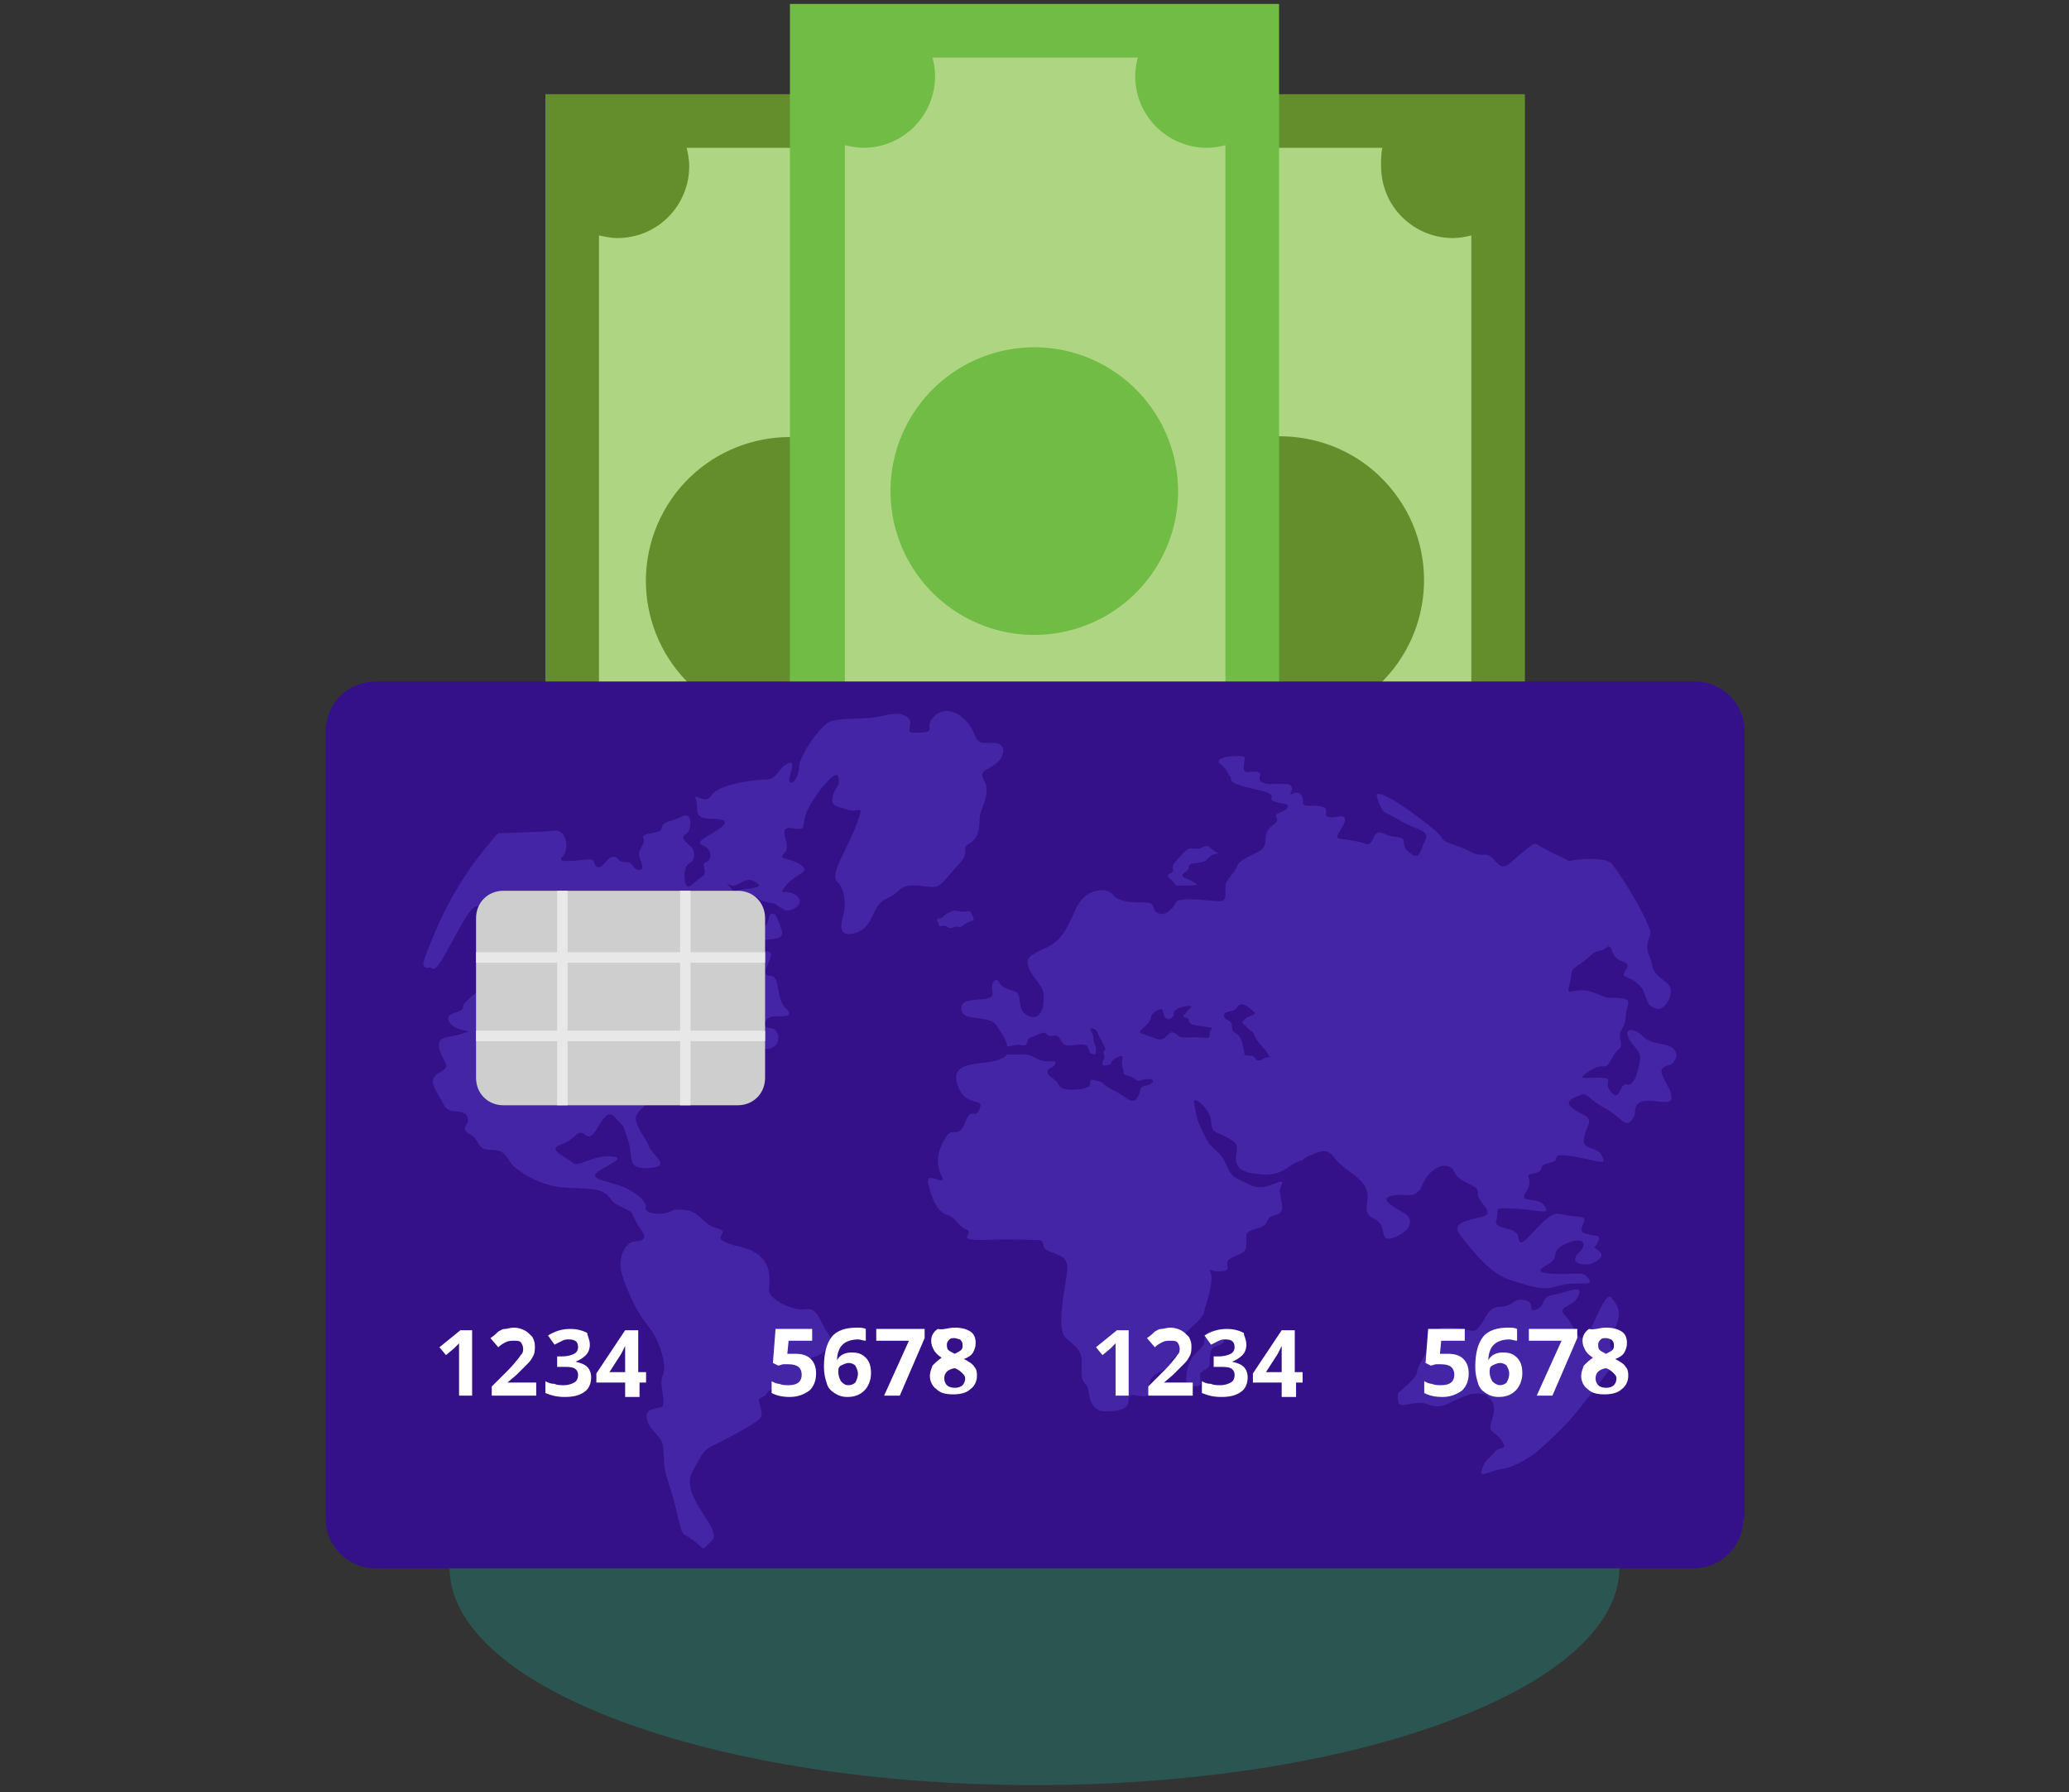 <?xml version="1.0" encoding="utf-8"?>
<!-- Generator: Adobe Illustrator 24.0.3, SVG Export Plug-In . SVG Version: 6.00 Build 0)  -->
<svg version="1.1" id="Layer_1" xmlns="http://www.w3.org/2000/svg" xmlns:xlink="http://www.w3.org/1999/xlink" x="0px" y="0px"
	 viewBox="0 0 158.2 137" style="enable-background:new 0 0 158.2 137;" xml:space="preserve">
<rect x="0" y="0" width="158.2" height="137" fill="#333333" stroke="none"/>
<style type="text/css">
	.st0{opacity:0.24;fill-rule:evenodd;clip-rule:evenodd;fill:#11C1B0;enable-background:new    ;}
	.st1{fill:#ADD582;}
	.st2{fill:none;}
	.st3{fill:#638E2B;}
	.st4{fill:#70BC44;}
	.st5{fill:#341189;}
	.st6{fill:#4425A5;}
	.st7{opacity:0.4;fill:#4425A5;}
	.st8{fill:#CECECE;}
	.st9{fill:#E8E8E8;}
	.st10{fill:#FFFFFF;}
</style>
<g>
	<path class="st0" d="M110.7,108.1c17.5,6.5,17.5,17,0,23.5c-17.4,6.5-45.7,6.5-63.2,0s-17.5-17,0-23.5
		C64.9,101.6,93.2,101.6,110.7,108.1z"/>
</g>
<g>
	<g>
		<g>
			<g>
				<g>
					<rect x="81.2" y="9.2" class="st1" width="33.4" height="70.4"/>
				</g>
				<g>
					<g>
						<path class="st2" d="M90.2,12.7c0,3.1-2.5,5.5-5.5,5.5c-0.5,0-1-0.1-1.4-0.2v52.7c0.5-0.1,0.9-0.2,1.4-0.2
							c3.1,0,5.5,2.5,5.5,5.5c0,0.5-0.1,1-0.2,1.4h15.7c-0.1-0.5-0.2-0.9-0.2-1.4c0-3.1,2.5-5.5,5.5-5.5c0.5,0,1,0.1,1.4,0.2V18
							c-0.5,0.1-0.9,0.2-1.4,0.2c-3.1,0-5.5-2.5-5.5-5.5c0-0.5,0.1-1,0.2-1.4H90C90.1,11.7,90.2,12.2,90.2,12.7z M108.9,44.4
							c0,6.1-4.9,11-11,11c-6.1,0-11-4.9-11-11c0-6.1,4.9-11,11-11C103.9,33.4,108.9,38.3,108.9,44.4z"/>
					</g>
					<g>
						<path class="st3" d="M84.7,7.2L84.7,7.2h-5.5v5.5v0v0v63.4v0v0v5.5h5.5l0,0l0,0h26.4l0,0l0,0h5.5V7.2H84.7L84.7,7.2z
							 M105.6,12.7c0,3.1,2.5,5.5,5.5,5.5c0.5,0,1-0.1,1.4-0.2v52.7c-0.5-0.1-0.9-0.2-1.4-0.2c-3.1,0-5.5,2.5-5.5,5.5
							c0,0.5,0.1,1,0.2,1.4H90c0.1-0.5,0.2-0.9,0.2-1.4c0-3.1-2.5-5.5-5.5-5.5c-0.5,0-1,0.1-1.4,0.2V18c0.5,0.1,0.9,0.2,1.4,0.2
							c3.1,0,5.5-2.5,5.5-5.5c0-0.5-0.1-1-0.2-1.4h15.7C105.6,11.7,105.6,12.2,105.6,12.7z"/>
					</g>
					<g>
						
							<ellipse transform="matrix(0.793 -0.609 0.609 0.793 -6.788 68.767)" class="st3" cx="97.9" cy="44.4" rx="11" ry="11"/>
					</g>
				</g>
			</g>
		</g>
		<g>
			<g>
				<g>
					<rect x="43.7" y="9.2" class="st1" width="33.4" height="70.4"/>
				</g>
				<g>
					<g>
						<path class="st2" d="M52.7,12.7c0,3.1-2.5,5.5-5.5,5.5c-0.5,0-1-0.1-1.4-0.2v52.7c0.5-0.1,0.9-0.2,1.4-0.2
							c3.1,0,5.5,2.5,5.5,5.5c0,0.5-0.1,1-0.2,1.4h15.7c-0.1-0.5-0.2-0.9-0.2-1.4c0-3.1,2.5-5.5,5.5-5.5c0.5,0,1,0.1,1.4,0.2V18
							c-0.5,0.1-0.9,0.2-1.4,0.2c-3.1,0-5.5-2.5-5.5-5.5c0-0.5,0.1-1,0.2-1.4H52.5C52.7,11.7,52.7,12.2,52.7,12.7z M71.4,44.4
							c0,6.1-4.9,11-11,11c-6.1,0-11-4.9-11-11c0-6.1,4.9-11,11-11C66.5,33.4,71.4,38.3,71.4,44.4z"/>
					</g>
					<g>
						<path class="st3" d="M47.2,7.2L47.2,7.2h-5.5v5.5v0v0v63.4v0v0v5.5h5.5h0h0h26.4h0h0h5.5V7.2H47.2L47.2,7.2z M68.1,12.7
							c0,3.1,2.5,5.5,5.5,5.5c0.5,0,1-0.1,1.4-0.2v52.7c-0.5-0.1-0.9-0.2-1.4-0.2c-3.1,0-5.5,2.5-5.5,5.5c0,0.5,0.1,1,0.2,1.4H52.5
							c0.1-0.5,0.2-0.9,0.2-1.4c0-3.1-2.5-5.5-5.5-5.5c-0.5,0-1,0.1-1.4,0.2V18c0.5,0.1,0.9,0.2,1.4,0.2c3.1,0,5.5-2.5,5.5-5.5
							c0-0.5-0.1-1-0.2-1.4h15.7C68.2,11.7,68.1,12.2,68.1,12.7z"/>
					</g>
					<g>
						
							<ellipse transform="matrix(0.483 -0.875 0.875 0.483 -7.641 75.814)" class="st3" cx="60.4" cy="44.4" rx="11" ry="11"/>
					</g>
				</g>
			</g>
		</g>
		<g>
			<g>
				<g>
					<rect x="62.5" y="2.3" class="st1" width="33.4" height="70.4"/>
				</g>
				<g>
					<g>
						<path class="st2" d="M71.5,5.8c0,3.1-2.5,5.5-5.5,5.5c-0.5,0-1-0.1-1.4-0.2v52.7c0.5-0.1,0.9-0.2,1.4-0.2
							c3.1,0,5.5,2.5,5.5,5.5c0,0.5-0.1,1-0.2,1.4H87c-0.1-0.5-0.2-0.9-0.2-1.4c0-3.1,2.5-5.5,5.5-5.5c0.5,0,1,0.1,1.4,0.2V11.1
							c-0.5,0.1-0.9,0.2-1.4,0.2c-3.1,0-5.5-2.5-5.5-5.5c0-0.5,0.1-1,0.2-1.4H71.3C71.4,4.8,71.5,5.3,71.5,5.8z M90.1,37.5
							c0,6.1-4.9,11-11,11c-6.1,0-11-4.9-11-11c0-6.1,4.9-11,11-11C85.2,26.5,90.1,31.4,90.1,37.5z"/>
					</g>
					<g>
						<path class="st4" d="M65.9,0.3L65.9,0.3h-5.5v5.5c0,0,0,0,0,0c0,0,0,0,0,0v63.4l0,0l0,0v5.5h5.5l0,0l0,0h26.4l0,0l0,0h5.5V0.3
							H65.9L65.9,0.3z M86.8,5.8c0,3.1,2.5,5.5,5.5,5.5c0.5,0,1-0.1,1.4-0.2v52.7c-0.5-0.1-0.9-0.2-1.4-0.2c-3.1,0-5.5,2.5-5.5,5.5
							c0,0.5,0.1,1,0.2,1.4H71.3c0.1-0.5,0.2-0.9,0.2-1.4c0-3.1-2.5-5.5-5.5-5.5c-0.5,0-1,0.1-1.4,0.2V11.1c0.5,0.1,0.9,0.2,1.4,0.2
							c3.1,0,5.5-2.5,5.5-5.5c0-0.5-0.1-1-0.2-1.4H87C86.9,4.8,86.8,5.3,86.8,5.8z"/>
					</g>
					<g>
						<ellipse transform="matrix(0.529 -0.848 0.848 0.529 5.439 84.785)" class="st4" cx="79.1" cy="37.5" rx="11" ry="11"/>
					</g>
				</g>
			</g>
		</g>
	</g>
	<g>
		<path class="st5" d="M133.3,116.1c0,2.1-1.7,3.8-3.8,3.8H28.7c-2.1,0-3.8-1.7-3.8-3.8V55.9c0-2.1,1.7-3.8,3.8-3.8h100.9
			c2.1,0,3.8,1.7,3.8,3.8V116.1z"/>
		<g>
			<path class="st6" d="M71.9,70.8c0.8-0.1,0.4,0.3,1,0.1c0.6-0.2,0.3,0.2,0.8-0.2c0.5-0.4,0.9-0.2,0.7-0.6
				c-0.2-0.4-0.1-0.5-0.7-0.4c-0.6,0-0.6-0.2-1,0c-0.4,0.2-0.4,0.2-0.6,0.4c-0.2,0.2-0.6,0-0.4,0.4C71.9,70.8,71.7,70.8,71.9,70.8z"
				/>
			<path class="st6" d="M113.7,106.7c0.5,0.5,0.7,0.7,0.4,1.8c-0.4,1.1,0.1,0.8,0.7,1.6c0.6,0.9-0.2,0.4-0.5,0.9
				c-0.4,0.5-0.8,0.6-1,1.4c-0.2,0.7,0.6,0,1.6-0.1c1-0.2,1.7-0.7,2.2-1c0.2-0.1,1.6-1.3,2.9-2.7c1.2-1.4,2.4-3,3-3.8
				c0.3-0.4,0.5-0.9,0.5-1.1c-0.4-0.9-0.6-0.9,0-2.2c0.6-1.3,0.1-1.8-0.3-2.3c-0.5-0.5-1.3,2.2-1.9,2.9c-0.6,0.7-0.8-0.6-1.6-1.5
				c-0.8-0.8,0.7-0.6,1-1.6c0.4-0.9-1.1-0.1-2,0c-0.9,0.2-0.5,0.8-1.2,1.1c-0.8,0.3,0-0.5-0.9-0.7c-0.9-0.2-0.8,0.4-1.8,0.5
				c-1,0-1,0.6-1.6,1.4c-0.6,0.8-0.5,0.3-2.3,0.2c-1.8-0.1-1.2,0.8-2,2.2c-0.9,1.4-0.2,1.1-1.1,2c-0.9,0.9-1,0.6-0.9,1.4
				c0.1,0.8,1.3-0.2,2.4,0.3c1.1,0.4,1.5-0.3,3.1-0.8C112.3,106.6,113.4,106.4,113.7,106.7z"/>
			<path class="st6" d="M125.7,79.3c-0.8-0.8-1.5-0.7-1.2,0c0.3,0.7,1,1,0.9,1.7c-0.1,0.7-0.4,2.1-1,1.9c-0.6-0.1-0.5,1.4-1.2,0.6
				c-0.7-0.8,0.3-1-0.7-1.1c-1.1-0.1-2.2,0.3-1-0.5c1.2-0.8,1.2,0.1,1.7-0.9c0.5-1,0.9-0.7,0.7-1.5c-0.2-0.8,0.3-0.7,0.4-1.7
				c0-1,0.7-1.4-0.5-1.5c-1.2-0.1-0.4,0.2-1.9-0.4c-1.6-0.6-2.2,0.5-1.9-0.6c0.3-1.1-0.1-1,0.8-1.6c0.9-0.6,0.9-0.9,1.5-1
				c0.6-0.1,0.7-0.8,1,0.1c0.3,0.9,1.4,0.6,1.1,1.2c-0.4,0.6-0.3,0.6,0.2,0.8c0.5,0.2,1,0.8,1,0.8c0.5,1.2,0.3,1.2,1,1.5
				c0.7,0.3,1.6-1.3,0.9-1.9c-0.7-0.6-1.1-0.8-1.2-1.5c-0.1-0.7-0.6-1-0.2-2c0.1-0.2,0.1-0.5,0.1-0.5s-0.4-1.1-1.1-2.3
				c-0.8-1.4-1.8-2.9-2-3c-0.5-0.2-1.2-0.3-2.2-0.2c-1.5,0.1-0.2,0.4-2-0.4c-1.8-0.8-1.2-1.2-2.4-0.2c-1.3,1-1.4,1.6-2.2,0.7
				c-0.8-0.9-0.8-0.1-1.9-0.7c-1.1-0.6-2-0.6-2.2-1.1c-0.2-0.5-5.4-4.4-4.9-3c0.5,1.4,0.4,0.9,1.7,1.7c1.3,0.8,2.3,0.7,2,1.5
				c-0.4,0.7-0.4,1.7-1.2,1c-0.9-0.7,0-1.1-1-1.2c-1.1-0.1-1.4-0.8-1.8,0.1c-0.4,0.8-0.5,0.3-1.4,0.2c-1-0.2-1.5-0.1-1.3-0.5
				c0.2-0.4,1-1.4,0.2-1.4c-0.7,0.1-1.2,0.2-1.1-0.3c0.1-0.5-0.6-0.5-1.3-0.5c-0.7,0-0.4-0.3-0.5-0.6c-0.1-0.4-0.4-0.5-0.8-0.3
				c-0.4,0.2,0.3-0.5-0.2-0.7s-1.6,0.1-2.1-0.2c-0.5-0.3,0.2-0.7-0.4-0.8c-0.6-0.1-1,0.3-1-0.4s0.4-0.8-0.6-0.8
				c-1,0-1.6,0.3-1.2,0.6c0.5,0.4,0.5,0.6,0.7,0.9c0.3,0.2-0.2,0.4,0.7,0.7c0.8,0.3,2,0.4,2.4,0.7c0.4,0.3-0.2,0.4,0.4,0.6
				c0.6,0.2,1.2,0.1,0.9,0.5c-0.3,0.4-1,0.3-0.8,0.7c0.2,0.4-0.2,0.4-0.6,0.9c-0.4,0.5-0.1,1-0.4,1.4c-0.2,0.4-1.8,0.8-2,1.4
				c-0.2,0.6-0.9,1-0.9,1.6c0,0.7,0.1,1.1-0.5,1.1c-0.6,0-3.1-0.4-3.3,0.1c-0.2,0.5-0.9,1.1-1.4,0.8s-0.1-0.8-0.9-0.8
				c-0.8,0-2.1,0-2.5-0.6c-0.5-0.6-2.1-0.5-2.8,1c-0.7,1.5-1,2.4-2.2,3c-1.2,0.6-1.8,0.7-1.4,1.7c0.5,1,1.2,1.3,1.1,2.3
				c0,1-0.5,1.7-1.3,1.2c-0.8-0.5-0.3-1.6-0.9-1.8c-0.6-0.2-1-0.3-1.2-0.7c-0.2-0.4-0.7-0.1-0.5,0.8c0.1,0.9-2.4,0.1-2.4,1.2
				c0,1.1,2.1,0.4,2.7,1.3c0.3,0.5,0.8,1.1,0.8,1.6c0.3,0,0.9-0.2,1.1-0.1c0.4,0.1,0.4-0.1,0.5-0.4c0.1-0.2,0.3-0.2,1-0.5
				c0.6-0.2,0.3,0.3,0.9,0.2c0.6-0.1,0.4,0.2,0.8,0.6s1.7-0.3,1.9,0.3c0.2,0.6,0.2,0.4,0.4,0.5c0.2,0.1,0.3-0.3,0.1-0.8
				c-0.2-0.5,0-0.6-0.3-1c-0.2-0.3,0.4-0.2,0.5,0.1c0.1,0.3,0.2,0.4,0.5,1c0.3,0.6-0.1,0.2,0,0.7c0.1,0.4,0,0.3-0.1,0.6
				c-0.1,0.3,0.2,0.3,0.5,0.2c0.3-0.1,0-0.3,0.7-0.6c0.6-0.3,0.2,0.3,0.3,0.6c0,0.3,0.1,0.2,0.1,0.6c0,0.3,0.6,0.2,0.9,0.5
				c0.3,0.3,0.3,0,1,0c0.6,0,0.4,0.4-0.2,0.5c-0.6,0.1-0.3,0.5-0.7,1c-0.4,0.5-0.9-0.3-1.9-0.7c-0.9-0.5-0.4-0.5-1.2-0.7
				c-0.8-0.2-0.2,0.3-0.6,0.5c-0.4,0.2-1.9,0.4-2.2-0.1c-0.2-0.5-0.8-0.6-0.9-1s0.5-0.3,0.6-0.7c0.1-0.4-0.7,0.1-1.5-0.4
				c-0.8-0.5-1.4-0.2-2.2-0.3c0,0,0,0,0,0c-0.1,0.2-0.3,0.3-0.6,0.4c-1.3,0.5-3.8,0-3.2,1.9c0.6,1.9,2.1,0.9,1.7,1.9
				c-0.4,0.9-0.6-0.3-1.1,1c-0.5,1.4-1,0.2-1.5,1.2c-0.6,0.9-0.8,1.9-0.3,2.9c0.5,1-1.4-0.6-1,0.7c0.3,1.2,0.7,2.1,1.5,2.3
				c0.7,0.3,0.7,0.8,1.4,1.1c0.7,0.3-1,0.8,1.2,0.8c2.2-0.1,3.4,0,4.2,0c0.8,0,0.1,0.6,1,0.9c0.9,0.3,1.4,0.5,1.3,1.5
				c-0.1,1-0.9,4.4-0.1,5.1c0.8,0.7,1.3,0.9,1.2,2.2c-0.1,1.4,0.4,1.1,0.5,1.7c0.1,0.6,0.2,1.7,1.3,1.7c1.2,0,1.8-0.2,1.8-0.9
				s0.9-0.1,1.4-0.3s-0.1-0.8,0.4-1.4c0.5-0.6,1.5-0.6,1.4-1.1c0-0.5,1.3-0.7,0.9-1.5c-0.4-0.8,1.7-1.6,1.7-2.6c0,0,0.7-2,0.5-2.7
				c-0.2-0.7-0.2-0.1,0.8-0.2c1-0.1,0-0.6,0.7-1c0.7-0.4,1.2-0.3,1.2-1.1c0-0.8-0.2-0.9,0.9-1.2c1-0.3,0.4-0.8,1.3-1
				c0.9-0.2,0.4-1,0.4-1.6c0-0.1,0-0.1,0-0.1c-0.3-0.2,0.6-1.1-0.2-0.8c-0.9,0.3-1.3,0.6-2.3,0.1s-1.2-0.4-1.7-1.6
				c-0.5-1.1-1.1-0.9-1.6-2.1c-0.5-1.1-0.5-0.8-0.8-2.5c-0.1-0.6,1.2,0.4,1.3,1.4s0.2,0.7,1.3,1.3c1,0.5,0.6,0.8,0.6,1.6
				c0,0.8,0.6,1.1,2.2,1.2c1.6,0,1.7-0.8,2.9-1.1c0,0,0,0,0,0c0.1-0.1,0.2-0.2,0.4-0.3c0.9-0.3,1.4-0.8,2.1,0.2
				c0.7,0.9,2.1,1.4,2.4,2.4c0.3,0.9-0.5,1.7,0.6,2.2c1.1,0.5,0.2,1.9,1.5,1.4s1.6-1.4,0.7-1.9c-0.9-0.5-1.9-1.1-0.8-1.3
				c1-0.2,1.8,0.4,2.3-0.9c0.5-1.2,1.9-1.9,2.4-0.9c0.5,1,1.9,0.9,1.8,1.6c-0.1,0.7,1.4,1.5,0.4,1.8c-1,0.3-2.6,0.4-1.7,1.5
				c0.9,1.1,2.2,2.9,3.9,3.4c1.7,0.5,2.3,0.8,3.6,0.4s2.7,0.1,2.3-0.5c-0.4-0.6-0.7-0.4-2-0.4c-1.3,0-2.4-0.1-1.2-0.7
				c1.1-0.6,0.1-1,1.4-1.6c1.3-0.6,1.8-0.1,1,0.7c-0.8,0.8,0.4,1,1,0.8c0.5-0.2,1.1-0.6,0.5-1c-0.5-0.4-0.2-0.1,0-0.7
				c0.2-0.6-0.1-0.3-1-0.6c-0.9-0.3,0.8-1.3-0.7-1.3c-1.5-0.1-1.4-0.6-2.6,0.5c-1.2,1.2-1.7,2-1.8,1.1s-1.9-0.5-1.7-1.3
				c0.3-0.8-0.4-1,1.2-0.9c1.7,0,3.1,0.6,2.5-0.2c-0.5-0.8-2.1-0.1-1.4-1.1c0.7-1.1-0.4-1.2,0.6-1.4s0.1-0.6,1.2-0.8
				c1.1-0.2-0.3-0.8,1.7-0.5c2,0.3,2.7,0.8,2.3,0c-0.3-0.8-1.5-0.4-1.4-1.3c0.1-0.9,0.8-1.4,0.1-1.8c-0.7-0.4-1.9-0.9-0.8-1.4
				c1.1-0.5,0.6-0.2,2.1,0.7c1.5,0.8,1.7,1.6,2.2,1.1c0.6-0.5,0-1.3,0.9-1.5c0.8-0.2,2.3,0.4,2.2-0.3c0-0.8-1-1.7-0.7-2.2
				c0.3-0.4,0.8,0,1.1-1C128,79.5,126.6,80.1,125.7,79.3z M92.5,79.1c0,0.4-0.2,0.2-1.2,0.2s-1,0.1-1.3-0.2
				c-0.4-0.3-0.5-0.2-0.9,0.2c-0.4,0.4-0.8,0-1.6-0.2c-0.7-0.2-0.2-0.3,0.3-0.9c0.4-0.6,0-0.5,0.6-0.9c0.7-0.4,0.4,0.1,0.7,0.5
				c0.1,0.1,0.3,0.2,0.5,0c0.3-0.2,0-0.4,0.3-0.6c0.3-0.2,0.4-0.2,0.9-0.3c0.6,0,0.1,0.2-0.1,0.5c-0.2,0.3-0.2,0.1-0.2,0.3
				c0,0.2,0.4,0,0.4,0.3s0.3,0.4,1.3,0.5C93.1,78.6,92.4,78.7,92.5,79.1z M96.5,81c-0.6,0.3-0.4-0.3-0.9-0.3c-0.6,0-0.4-0.1-0.5-0.5
				c-0.2-0.4,0-0.4-0.3-0.9c-0.3-0.5-0.6-0.2-0.6-0.8c0-0.6-0.5-0.4-0.6-0.8c-0.1-0.5,0.7-0.2,1-0.7c0.3-0.4,0.6-0.2,1.1,0.2
				s0.2,0.3-0.4,0.6c0,0,0,0-0.2,0.2c-0.2,0.2-0.1,0.2,0.3,0.6c0.4,0.4,0.3,0.1,0.5,0.5c0.2,0.4,0,0.2,0.6,0.9
				c0.6,0.7,0.2,0.2,0.5,0.7C97.4,81,97.1,80.6,96.5,81z"/>
			<g>
				<path class="st6" d="M76,56.8c-1.1,0-1.2,0.1-1.6-0.9c-0.5-1.1-1.9-2.1-2.9-1.2c-1,0.9,0.2,1.2-1,1.3c-1.2,0.1-1-0.1-0.9-0.6
					c0.1-0.5-0.5-1.1-2-0.7s-3.4,0.1-4.2,0.5c-0.8,0.4-2.3,2.7-2.3,3.4s-0.4,1.4-0.7,1.2c-0.3-0.2,0.7-1.9-0.2-1.4s-0.7,1.2-1.7,1.2
					s-3.6,0.4-4.1,1.2c-0.5,0.8-1.4-0.3-1.2,0.3c0.3,0.7-0.4,1.5,1.3,1.5s0.7,0.7-0.2,1.2s-1,0.7-0.4,0.9c0.5,0.3,0.6,1,0.1,1.2
					c-0.5,0.2,0.2,0.8-0.3,1.1c-0.5,0.3-1,1-1.2,0.7c-0.2-0.2-0.3-1.4,0.2-1.7c0.5-0.2,0.4-1,0.2-1.2c-0.2-0.2-1-0.8-0.5-1
					s0.6-1.8-0.2-1.4s-1.6,0.4-1.6,0.9c0,0.5-1.7,0.3-1.4,0.8c0.2,0.5-0.5,0.8-0.3,1.4c0.2,0.6,0.4,1.1-0.1,1
					c-0.5-0.1-0.3-0.6-1-0.6c-0.7,0-0.4-0.4-0.9-0.4s-0.7,0.8-1.1,0.8c-0.5,0-0.2-0.6-0.7-0.6c-0.5,0-2.7,0.4-2.1-0.2
					c0.6-0.6,0.3-2.1-0.6-2c-0.5,0.1-4.3,0.2-4.3,0.2s-1.7,1.8-3,4c-1.4,2.2-2.4,4.9-2.7,5.8c-0.1,0.4,0.1,0.5,0.3,0.5
					c0.1,0,0.2-0.1,0.3,0c0.5,0.8,2.5-4.5,3.4-4.7c1-0.2,2.1,0.9,2.2,1.6c0.1,0.7-0.9,2.8-0.8,3.5c0,0.7-2.5,2.1-2.4,2.6
					c0.1,0.5-1.6,0.3-1,1.2c0.6,0.8,2.1,0.5,1,0.8c-1,0.4-2.1,0.1-1.8,1.2c0.3,1.1,1,1.3,0,1.8c-1.1,0.6-0.1,1.5,0.3,2.4
					c0.4,0.9,1.4,0.3,1.8,0.9c0.4,0.7-0.7,0.9,0.2,1.4s0.5,1.2,1.6,1.2c1.1,0,1.2,0.5,1.7,1.2c0,0,1.7,1.6,4.1,1.7
					c2.4,0.1,2.9,0.1,3.5,1c0.2,0.3,1.3,0.7,1.5,0.9h0c0.1,0.3,0.3,0.6,0.5,1c0.5,0.7,0.8,1.1-0.2,1.2c-1,0.1-1.3,1.5-1.1,2.3
					c0.2,0.8,1,2.9,2,4.1c1,1.2,1.5,3.1,1.2,3.8c-0.4,0.7,0.4,2.4-0.2,2.5c-0.6,0.1-1.3,0.2-1,1c0.2,0.8,1.2,1.3,1.2,2
					c0.1,0.7,0,1.5,0.3,2.4c0.3,0.9,0.5,1.6,0.7,2.4c0.2,0.9,0.4,1.8,0.6,1.9c1.9,1.1,1.1,1.5,2.1,0.5c1-0.9-2.6-3.4-1.4-5.4
					c1.1-2,0.7-1.4,3.1-2.7c2.3-1.3,2.3-1.2,2-2.3c-0.2-0.6,0.1-0.5,0.4-0.7c0.2-0.2,0.2-0.6,1.1-0.5c1.9,0.1,2.8-0.9,2.2-1.4
					c-0.6-0.5-0.4-0.8,0.3-1c0.7-0.2,1.9-0.9,1.2-1.9c-0.7-0.9-0.7-2-1.8-1.8c-1.1,0.1-2.8-0.9-2.7-1.5c0-0.7,0.5-2.7-2.3-3.3
					c-2.8-0.7-0.3-1-1.7-1.4c-1.4-0.4-1.1-1.6-3.3-1.4c0,0-0.7,0.5-1.8,0.2c-0.3-0.1-0.4-0.3-0.3-0.5c-0.1-0.5-0.8-1-1.6-1.4
					c-1.1-0.5-2.9-0.6-2.1-1.2c0.8-0.6,2.3-1.1,1-1.2c-1.4-0.1-2.5,0.9-2.9,0.5c-0.4-0.4-2.1-1-0.9-1.4c1.2-0.4,1.2-1.3,1.9-0.7
					c0.8,0.6,1.3-2.4,2.2-1.4c0.9,1,0.5,0.3,1,1.7c0.5,1.4-0.2,2.3,1.6,2.2c1.9-0.1,0.2-1,0-1.7c-0.2-0.6-1.3-1.8-0.9-2.4
					c0.4-0.6,0.2-0.2,0.8-0.9c0.6-0.7-0.6-0.7,0.3-0.7c0.9-0.1,1.2,0.3,1.3-0.1c0-0.5-0.7-1.5,0.7-1.5c1.4,0,1.6-0.4,1.8-0.9
					c0.1-0.5,1.1-0.3,1.9-0.3c0.7,0,1.5-0.7,2.9-0.6c1.5,0.1,1.3-1.6,0.5-1.6s-0.4-0.9,0.3-0.9c0.6,0,1.6,0.1,0.9-0.6
					c-0.8-0.7-0.4-2.5-1.2-2.5c-0.8,0-0.1-0.9,0-1.4c0.2-0.5-0.2-0.4-0.7-0.6c-0.4-0.3-0.9-0.5,0.1-0.7c1-0.2,1.8,0,1.4-1
					c-0.2-0.6-0.4-0.9-0.4-1c0,0,0,0-0.1,0c-0.5-0.2-0.3,0.3-0.6,0.8c-0.4,0.5-0.2,0.1-0.9-0.1c-0.7-0.2-0.4-0.6-0.6-1.2
					c-0.2-0.6-0.7-0.2-1.2-0.2c-0.5,0-0.2,0.5-0.6,0.8c-0.5,0.2-0.4,0.5-0.1,0.8c0.3,0.3-0.3,0.3-0.4,0.8c-0.1,0.5-0.6,0.2-1,0.3
					c-0.4,0.1-0.4,0.8-0.7,1.4c-0.1,0.2-0.1,0.4-0.1,0.4c0,0,0,0,0,0c0-0.1-0.1-0.2-0.2-0.4c-0.1-0.2-0.4-0.2-0.2-0.6
					c0.2-0.4-0.3-0.6-0.4-1.3c-0.1-0.6-0.7-0.2-1.3-0.3c-0.6-0.1-0.4-0.2-0.1-0.7c0.4-0.5-0.3-0.1-0.2-0.7c0.1-0.6,0.8-0.2,0.8-0.5
					c-0.1-0.3,0.4-0.4,1.5-0.5c1.1-0.1,0.7,0.1,1.2-0.3c0.5-0.4,0.4,0.1,0.9,0.3c0.5,0.2,0.6,0,1-0.3c0.4-0.2-0.7-1-0.3-0.8
					c0.4,0.2,0.6,0.1,1.1-0.2s1,0,1.2,0.2c0.2,0.2-0.3,0.3-1.2,0.4c-0.9,0.2-0.1,0.2,0.2,0.4c0.3,0.2,0.4-0.1,0.9,0.2
					c0.5,0.4,0.1,0.2,0.9,0.4c0.7,0.1,0.3,0.1,1.1,0.5c0.1,0,0.1,0.1,0.2,0.1c0.8,0,1.5-0.7,0.7-1.2c-0.8-0.5-1.4,0.2-0.7-0.7
					c0.7-0.9,2-1,1.1-1.6c-0.9-0.6-1.8-0.3-1.2-0.9s-0.7-2,0.5-1.9c1.2,0.2,0.8,0,1.1-1c0.3-1,2.3-3.7,2.5-2.9
					c0.2,0.8-0.2,0.6-0.4,1.4c-0.2,0.8,0.1,0.8,1.1,1.1c1,0.3,1.3-0.6,0.7,1.1c-0.6,1.7-2.1,3.9-1.5,4.4c0.6,0.5,0.7,1.8,0.5,2.5
					c-0.2,0.7-0.5,1.9,1,1.4c1.4-0.5,1.1-2.1,2.3-2.6s0.8-1.1,2.4-1c1.6,0.2,1.5,0.2,2.3-0.7c0.8-1,1.4-1.3,1.3-2.1
					c0-0.6,1.1-0.2,1.1-2.2c0-0.9,0.7-1.5,0.5-2.7C74.9,59,75,59.1,76,58.5C76.9,57.9,77,56.8,76,56.8z"/>
				<path class="st7" d="M52.9,73.8C52.9,73.8,52.9,73.8,52.9,73.8L52.9,73.8z"/>
				<path class="st7" d="M52.9,73.8C52.9,73.8,52.9,73.8,52.9,73.8L52.9,73.8z"/>
			</g>
			<path class="st6" d="M91.5,67.6c-0.6-0.5-1.5-0.5-0.9-0.9c0.6-0.4,0-0.6,0.7-0.7c0.8-0.1,0.8-0.1,1.2-0.5c0.4-0.4,1-0.1,0.4-0.4
				c-0.5-0.3-0.4-0.6-1-0.3c-0.7,0.3-0.8-0.3-1.5,0.5c-0.7,0.8-0.8,0.8-0.7,1.2c0.1,0.4-0.8,0.2-0.2,0.7c0.6,0.6,0.1,0.5,1.1,0.5
				C91.7,67.7,91.5,67.6,91.5,67.6z"/>
			<path class="st6" d="M90.7,105.7c0,0-0.1-1.3,0.6-2.1c0.8-0.8,0.8-0.8,0.8-1.3c0-0.5,0.7-0.7,1-0.5c0.2,0.1,0.9,0.7,0.2,1
				c-0.7,0.3-0.7,0.2-0.8,1c0,0.7,0,0.7-0.5,1c-0.5,0.3-0.1,0.6-0.2,1C91.8,106.1,90.7,106,90.7,105.7z"/>
		</g>
		<g>
			<path class="st8" d="M58.5,82.4c0,1.2-0.9,2.1-2.1,2.1H38.5c-1.2,0-2.1-0.9-2.1-2.1V70.2c0-1.2,0.9-2.1,2.1-2.1h17.9
				c1.2,0,2.1,0.9,2.1,2.1V82.4z"/>
			<rect x="42.6" y="68.1" class="st9" width="0.8" height="16.4"/>
			<rect x="52" y="68.1" class="st9" width="0.8" height="16.4"/>
			<rect x="36.4" y="72.8" class="st9" width="22.1" height="0.8"/>
			<rect x="36.4" y="78.8" class="st9" width="22.1" height="0.8"/>
		</g>
		<g>
			<g>
				<path class="st10" d="M36.2,106.7h-1.1v-3l0-0.5l0-0.5c-0.2,0.2-0.3,0.3-0.4,0.4l-0.6,0.5l-0.5-0.6l1.6-1.3h0.9V106.7z"/>
				<path class="st10" d="M41.2,106.7h-3.6V106l1.3-1.3c0.4-0.4,0.6-0.7,0.7-0.8c0.1-0.1,0.2-0.3,0.3-0.4c0.1-0.1,0.1-0.3,0.1-0.4
					c0-0.2-0.1-0.4-0.2-0.5c-0.1-0.1-0.3-0.1-0.5-0.1c-0.2,0-0.4,0-0.6,0.1c-0.2,0.1-0.4,0.2-0.6,0.4l-0.6-0.7
					c0.3-0.2,0.5-0.4,0.6-0.5c0.2-0.1,0.3-0.2,0.5-0.2c0.2,0,0.4-0.1,0.7-0.1c0.3,0,0.6,0.1,0.8,0.2c0.2,0.1,0.4,0.3,0.6,0.5
					c0.1,0.2,0.2,0.4,0.2,0.7c0,0.2,0,0.5-0.1,0.7c-0.1,0.2-0.2,0.4-0.4,0.6c-0.2,0.2-0.5,0.5-0.9,0.9l-0.7,0.6v0h2.2V106.7z"/>
				<path class="st10" d="M45.1,102.8c0,0.3-0.1,0.6-0.3,0.8c-0.2,0.2-0.5,0.4-0.8,0.5v0c0.4,0.1,0.7,0.2,0.9,0.4
					c0.2,0.2,0.3,0.5,0.3,0.8c0,0.5-0.2,0.9-0.5,1.1c-0.4,0.3-0.9,0.4-1.5,0.4c-0.6,0-1-0.1-1.5-0.3v-0.9c0.2,0.1,0.4,0.2,0.7,0.2
					c0.2,0.1,0.5,0.1,0.7,0.1c0.4,0,0.6-0.1,0.8-0.2c0.2-0.1,0.3-0.3,0.3-0.6c0-0.2-0.1-0.4-0.3-0.5c-0.2-0.1-0.5-0.1-0.9-0.1h-0.4
					v-0.8h0.4c0.4,0,0.7-0.1,0.9-0.2c0.2-0.1,0.3-0.3,0.3-0.5c0-0.4-0.2-0.6-0.7-0.6c-0.2,0-0.3,0-0.5,0.1c-0.2,0.1-0.4,0.2-0.6,0.3
					l-0.5-0.7c0.5-0.3,1-0.5,1.7-0.5c0.5,0,0.9,0.1,1.3,0.3C44.9,102.1,45.1,102.4,45.1,102.8z"/>
				<path class="st10" d="M49.5,105.7h-0.6v1.1h-1.1v-1.1h-2.2v-0.7l2.2-3.3h1v3.2h0.6V105.7z M47.8,104.8V104c0-0.1,0-0.4,0-0.6
					c0-0.3,0-0.4,0-0.5h0c-0.1,0.2-0.2,0.4-0.3,0.6l-0.9,1.4H47.8z"/>
			</g>
			<g>
				<path class="st10" d="M60.8,103.5c0.5,0,0.9,0.1,1.2,0.4c0.3,0.3,0.4,0.7,0.4,1.1c0,0.6-0.2,1-0.5,1.3c-0.4,0.3-0.9,0.5-1.5,0.5
					c-0.6,0-1-0.1-1.4-0.3v-0.9c0.2,0.1,0.4,0.2,0.6,0.2c0.2,0.1,0.5,0.1,0.7,0.1c0.7,0,1-0.3,1-0.8c0-0.5-0.3-0.8-1-0.8
					c-0.1,0-0.3,0-0.4,0s-0.3,0.1-0.4,0.1l-0.4-0.2l0.2-2.6h2.8v0.9h-1.8l-0.1,1l0.1,0C60.4,103.5,60.6,103.5,60.8,103.5z"/>
				<path class="st10" d="M63,104.5c0-1,0.2-1.8,0.6-2.3c0.4-0.5,1.1-0.7,1.9-0.7c0.3,0,0.5,0,0.7,0.1v0.9c-0.2,0-0.4-0.1-0.6-0.1
					c-0.4,0-0.7,0.1-0.9,0.2c-0.2,0.1-0.4,0.3-0.5,0.5c-0.1,0.2-0.2,0.5-0.2,0.9h0c0.2-0.4,0.6-0.6,1.1-0.6c0.5,0,0.8,0.1,1.1,0.4
					c0.3,0.3,0.4,0.7,0.4,1.2c0,0.5-0.2,1-0.5,1.3c-0.3,0.3-0.7,0.5-1.3,0.5c-0.4,0-0.7-0.1-1-0.3c-0.3-0.2-0.5-0.4-0.6-0.8
					C63.1,105.4,63,105,63,104.5z M64.9,105.9c0.2,0,0.4-0.1,0.5-0.2c0.1-0.2,0.2-0.4,0.2-0.7c0-0.2-0.1-0.4-0.2-0.6
					c-0.1-0.1-0.3-0.2-0.5-0.2c-0.2,0-0.4,0.1-0.6,0.2c-0.2,0.1-0.2,0.3-0.2,0.5c0,0.3,0.1,0.5,0.2,0.7
					C64.5,105.8,64.6,105.9,64.9,105.9z"/>
				<path class="st10" d="M67.6,106.7l1.9-4.2H67v-0.9h3.7v0.7l-1.9,4.4H67.6z"/>
				<path class="st10" d="M73,101.5c0.5,0,0.9,0.1,1.2,0.3c0.3,0.2,0.4,0.5,0.4,0.9c0,0.3-0.1,0.5-0.2,0.7c-0.1,0.2-0.4,0.4-0.7,0.5
					c0.4,0.2,0.7,0.4,0.8,0.6c0.2,0.2,0.2,0.5,0.2,0.7c0,0.4-0.2,0.8-0.5,1c-0.3,0.3-0.8,0.4-1.3,0.4c-0.6,0-1-0.1-1.3-0.4
					c-0.3-0.2-0.5-0.6-0.5-1c0-0.3,0.1-0.5,0.2-0.8c0.2-0.2,0.4-0.4,0.7-0.6c-0.3-0.2-0.5-0.4-0.6-0.6c-0.1-0.2-0.2-0.4-0.2-0.7
					c0-0.4,0.2-0.7,0.5-0.9C72.1,101.7,72.5,101.5,73,101.5z M72.2,105.4c0,0.2,0.1,0.4,0.2,0.5c0.1,0.1,0.3,0.2,0.6,0.2
					c0.3,0,0.5-0.1,0.6-0.2c0.1-0.1,0.2-0.3,0.2-0.5c0-0.2-0.1-0.3-0.2-0.4c-0.1-0.1-0.3-0.3-0.6-0.4
					C72.4,104.7,72.2,105,72.2,105.4z M73,102.3c-0.2,0-0.3,0-0.4,0.1c-0.1,0.1-0.2,0.2-0.2,0.4c0,0.1,0,0.3,0.1,0.4
					c0.1,0.1,0.3,0.2,0.5,0.3c0.2-0.1,0.4-0.2,0.5-0.3c0.1-0.1,0.1-0.2,0.1-0.4c0-0.2-0.1-0.3-0.2-0.4
					C73.3,102.4,73.1,102.3,73,102.3z"/>
			</g>
			<g>
				<path class="st10" d="M86.4,106.7h-1.1v-3l0-0.5l0-0.5c-0.2,0.2-0.3,0.3-0.4,0.4l-0.6,0.5l-0.5-0.6l1.6-1.3h0.9V106.7z"/>
				<path class="st10" d="M91.4,106.7h-3.6V106l1.3-1.3c0.4-0.4,0.6-0.7,0.7-0.8c0.1-0.1,0.2-0.3,0.3-0.4c0.1-0.1,0.1-0.3,0.1-0.4
					c0-0.2-0.1-0.4-0.2-0.5c-0.1-0.1-0.3-0.1-0.5-0.1c-0.2,0-0.4,0-0.6,0.1c-0.2,0.1-0.4,0.2-0.6,0.4l-0.6-0.7
					c0.3-0.2,0.5-0.4,0.6-0.5c0.2-0.1,0.3-0.2,0.5-0.2c0.2,0,0.4-0.1,0.7-0.1c0.3,0,0.6,0.1,0.8,0.2c0.2,0.1,0.4,0.3,0.6,0.5
					c0.1,0.2,0.2,0.4,0.2,0.7c0,0.2,0,0.5-0.1,0.7c-0.1,0.2-0.2,0.4-0.4,0.6c-0.2,0.2-0.5,0.5-0.9,0.9l-0.7,0.6v0h2.2V106.7z"/>
				<path class="st10" d="M95.3,102.8c0,0.3-0.1,0.6-0.3,0.8c-0.2,0.2-0.5,0.4-0.8,0.5v0c0.4,0.1,0.7,0.2,0.9,0.4
					c0.2,0.2,0.3,0.5,0.3,0.8c0,0.5-0.2,0.9-0.5,1.1c-0.4,0.3-0.9,0.4-1.5,0.4c-0.6,0-1-0.1-1.5-0.3v-0.9c0.2,0.1,0.4,0.2,0.7,0.2
					c0.2,0.1,0.5,0.1,0.7,0.1c0.4,0,0.6-0.1,0.8-0.2c0.2-0.1,0.3-0.3,0.3-0.6c0-0.2-0.1-0.4-0.3-0.5c-0.2-0.1-0.5-0.1-0.9-0.1h-0.4
					v-0.8h0.4c0.4,0,0.7-0.1,0.9-0.2c0.2-0.1,0.3-0.3,0.3-0.5c0-0.4-0.2-0.6-0.7-0.6c-0.2,0-0.3,0-0.5,0.1c-0.2,0.1-0.4,0.2-0.6,0.3
					l-0.5-0.7c0.5-0.3,1-0.5,1.7-0.5c0.5,0,0.9,0.1,1.3,0.3C95.1,102.1,95.3,102.4,95.3,102.8z"/>
				<path class="st10" d="M99.7,105.7h-0.6v1.1H98v-1.1h-2.2v-0.7l2.2-3.3h1v3.2h0.6V105.7z M98,104.8V104c0-0.1,0-0.4,0-0.6
					c0-0.3,0-0.4,0-0.5h0c-0.1,0.2-0.2,0.4-0.3,0.6l-0.9,1.4H98z"/>
			</g>
			<g>
				<path class="st10" d="M110.7,103.5c0.5,0,0.9,0.1,1.2,0.4c0.3,0.3,0.4,0.7,0.4,1.1c0,0.6-0.2,1-0.5,1.3
					c-0.4,0.3-0.9,0.5-1.5,0.5c-0.6,0-1-0.1-1.4-0.3v-0.9c0.2,0.1,0.4,0.2,0.6,0.2c0.2,0.1,0.5,0.1,0.7,0.1c0.7,0,1-0.3,1-0.8
					c0-0.5-0.3-0.8-1-0.8c-0.1,0-0.3,0-0.4,0s-0.3,0.1-0.4,0.1l-0.4-0.2l0.2-2.6h2.8v0.9h-1.8l-0.1,1l0.1,0
					C110.3,103.5,110.5,103.5,110.7,103.5z"/>
				<path class="st10" d="M112.8,104.5c0-1,0.2-1.8,0.6-2.3c0.4-0.5,1.1-0.7,1.9-0.7c0.3,0,0.5,0,0.7,0.1v0.9
					c-0.2,0-0.4-0.1-0.6-0.1c-0.4,0-0.7,0.1-0.9,0.2c-0.2,0.1-0.4,0.3-0.5,0.5c-0.1,0.2-0.2,0.5-0.2,0.9h0c0.2-0.4,0.6-0.6,1.1-0.6
					c0.5,0,0.8,0.1,1.1,0.4c0.3,0.3,0.4,0.7,0.4,1.2c0,0.5-0.2,1-0.5,1.3c-0.3,0.3-0.7,0.5-1.3,0.5c-0.4,0-0.7-0.1-1-0.3
					c-0.3-0.2-0.5-0.4-0.6-0.8C112.9,105.4,112.8,105,112.8,104.5z M114.7,105.9c0.2,0,0.4-0.1,0.5-0.2c0.1-0.2,0.2-0.4,0.2-0.7
					c0-0.2-0.1-0.4-0.2-0.6c-0.1-0.1-0.3-0.2-0.5-0.2c-0.2,0-0.4,0.1-0.6,0.2c-0.2,0.1-0.2,0.3-0.2,0.5c0,0.3,0.1,0.5,0.2,0.7
					C114.3,105.8,114.5,105.9,114.7,105.9z"/>
				<path class="st10" d="M117.5,106.7l1.9-4.2h-2.5v-0.9h3.7v0.7l-1.9,4.4H117.5z"/>
				<path class="st10" d="M122.8,101.5c0.5,0,0.9,0.1,1.2,0.3c0.3,0.2,0.4,0.5,0.4,0.9c0,0.3-0.1,0.5-0.2,0.7
					c-0.1,0.2-0.4,0.4-0.7,0.5c0.4,0.2,0.7,0.4,0.8,0.6c0.2,0.2,0.2,0.5,0.2,0.7c0,0.4-0.2,0.8-0.5,1c-0.3,0.3-0.8,0.4-1.3,0.4
					c-0.6,0-1-0.1-1.3-0.4c-0.3-0.2-0.5-0.6-0.5-1c0-0.3,0.1-0.5,0.2-0.8c0.2-0.2,0.4-0.4,0.7-0.6c-0.3-0.2-0.5-0.4-0.6-0.6
					c-0.1-0.2-0.2-0.4-0.2-0.7c0-0.4,0.2-0.7,0.5-0.9C121.9,101.7,122.3,101.5,122.8,101.5z M122,105.4c0,0.2,0.1,0.4,0.2,0.5
					c0.1,0.1,0.3,0.2,0.6,0.2c0.3,0,0.5-0.1,0.6-0.2c0.1-0.1,0.2-0.3,0.2-0.5c0-0.2-0.1-0.3-0.2-0.4c-0.1-0.1-0.3-0.3-0.6-0.4
					C122.2,104.7,122,105,122,105.4z M122.8,102.3c-0.2,0-0.3,0-0.4,0.1c-0.1,0.1-0.2,0.2-0.2,0.4c0,0.1,0,0.3,0.1,0.4
					c0.1,0.1,0.3,0.2,0.5,0.3c0.2-0.1,0.4-0.2,0.5-0.3c0.1-0.1,0.1-0.2,0.1-0.4c0-0.2-0.1-0.3-0.2-0.4
					C123.1,102.4,123,102.3,122.8,102.3z"/>
			</g>
		</g>
	</g>
</g>
</svg>
